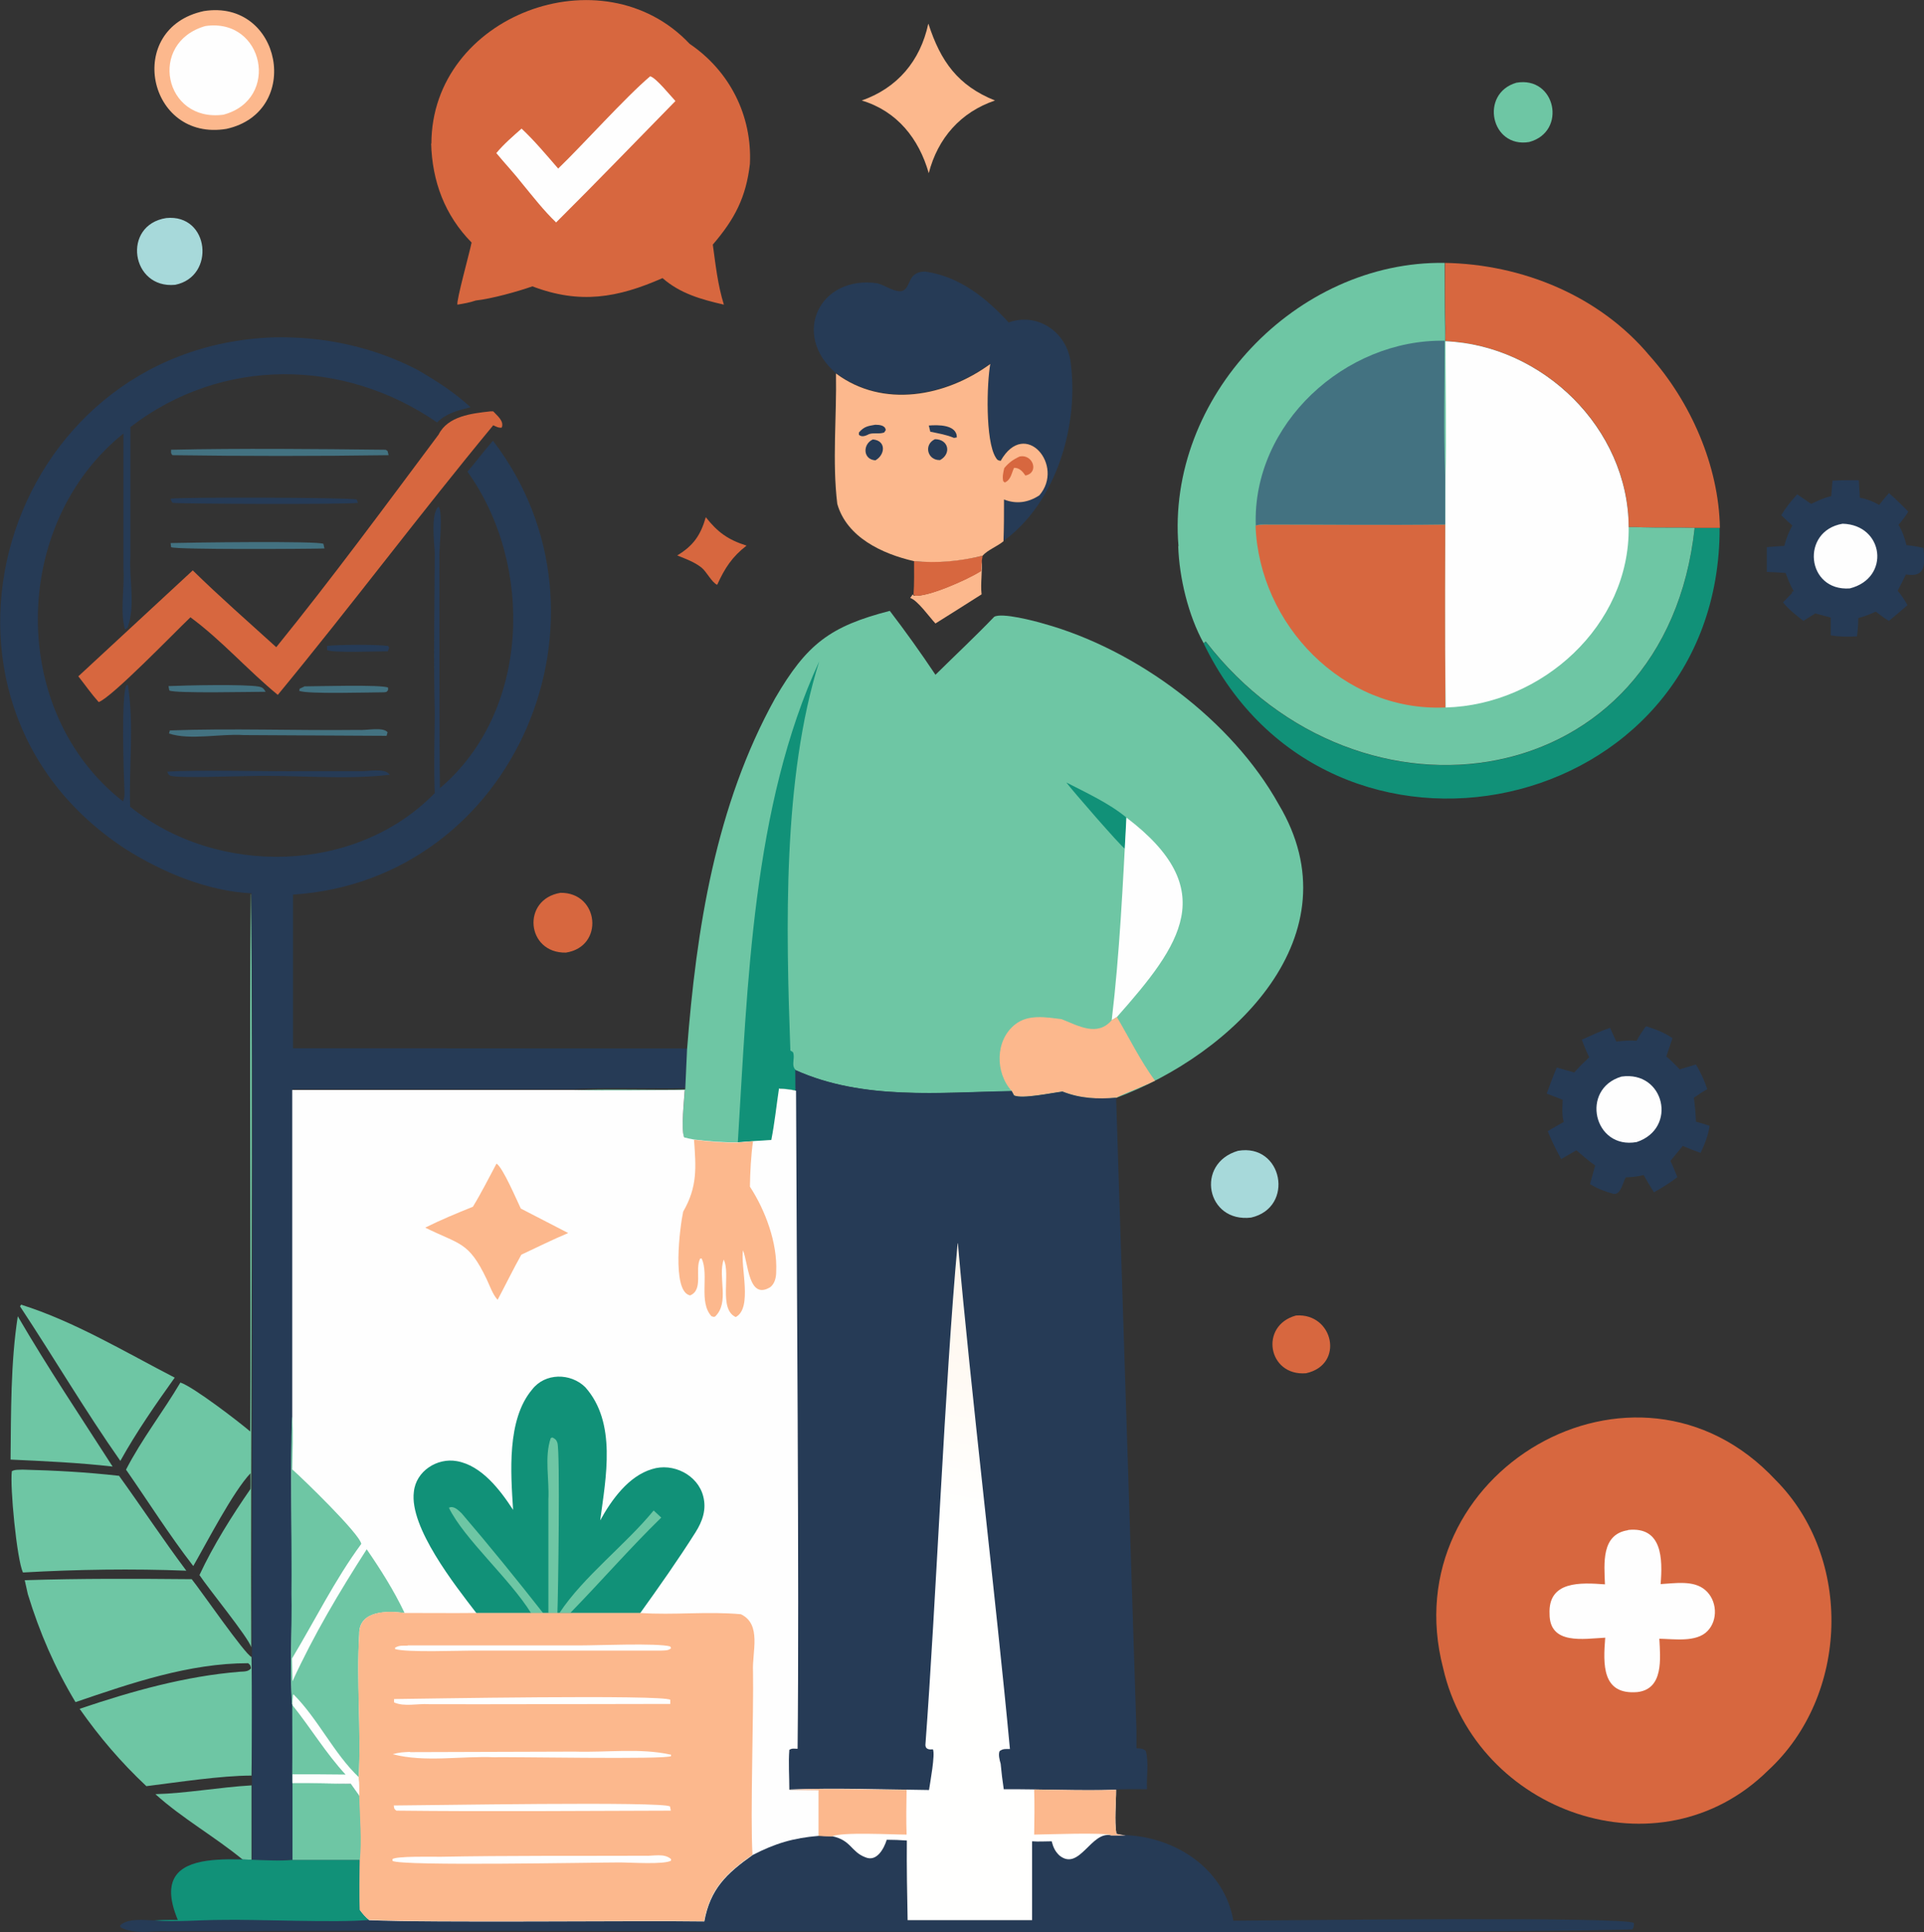 <?xml version="1.0" encoding="UTF-8"?>
<svg id="Layer_1" data-name="Layer 1" xmlns="http://www.w3.org/2000/svg" xmlns:xlink="http://www.w3.org/1999/xlink" viewBox="0 0 74.66 74.97">
  <rect x="0" y="0" width="74.66" height="74.97" fill="#333333" stroke="none"/>
  <defs>
    <style>
      .cls-1 {
        fill: #437281;
      }

      .cls-2 {
        fill: #a7d9da;
      }

      .cls-3 {
        fill: #263b56;
      }

      .cls-4 {
        fill: #fcb88d;
      }

      .cls-5 {
        fill: #d7673f;
      }

      .cls-6 {
        fill: #119178;
      }

      .cls-7 {
        fill: #6ec6a4;
      }

      .cls-8 {
        fill: url(#linear-gradient);
      }

      .cls-9 {
        fill: #fefefe;
      }
    </style>
    <linearGradient id="linear-gradient" x1="3858.95" y1="-5451.08" x2="3789.51" y2="-5789.18" gradientTransform="translate(-241.27 -349.42) scale(.07 -.07)" gradientUnits="userSpaceOnUse">
      <stop offset="0" stop-color="#fee7ce"/>
      <stop offset="1" stop-color="#fffffe"/>
    </linearGradient>
  </defs>
  <path class="cls-3" d="m12.67,25.06c.54-.05,1.84-.06,2.39,0l.04.07-.05.14c-.37,0-2.19.07-2.36-.05v-.16Z"/>
  <path class="cls-1" d="m6.54,26.62c.63-.03,3.01-.08,3.51.02.15.03.18.08.26.2-.51,0-3.53.07-3.74-.05l-.03-.16Z"/>
  <path class="cls-1" d="m11.8,26.63c.43,0,3.05-.08,3.26.05v.09c-.06.09-.06.08-.17.09-.47,0-3.04.08-3.28-.06l.02-.08.17-.08Z"/>
  <path class="cls-1" d="m6.62,21.07c.71-.02,5.71-.09,5.93.03l.04.18c-.66.02-5.78.05-5.95-.05l-.02-.16Z"/>
  <path class="cls-3" d="m6.62,19.35c.36-.07,6.97-.05,7.22.03l.05.13c-.49.07-7.05.04-7.18,0-.06-.03-.06-.09-.09-.15Z"/>
  <path class="cls-3" d="m6.49,29.94c1.17-.08,4.02,0,5.24-.02,0,0,2.17,0,2.17,0,.32.03,1.05-.15,1.22.14-1.79.21-3.64,0-5.45.05-.5,0-2.69.09-3.05-.01-.09-.03-.09-.07-.13-.15Z"/>
  <path class="cls-1" d="m6.59,28.34c2.39-.09,4.91.01,7.32-.02.29.03.95-.13,1.13.09l-.04.14-5.55-.03c-.89-.06-2.08.21-2.89-.06l.03-.12Z"/>
  <path class="cls-1" d="m6.63,17.45c2.7-.06,5.64-.03,8.32,0,.03,0,.06.03.09.05l.04.16c-2.79.04-5.6.04-8.39,0-.07-.08-.05-.1-.05-.2Z"/>
  <path class="cls-4" d="m38.06,22.15c0-.14.02-.28.03-.41.04.43-.05.89,0,1.32-.59.38-1.19.75-1.79,1.13-.23-.24-.69-.9-.98-.99l.1-.14.04.05c.52.07,2.11-.64,2.58-.95Z"/>
  <path class="cls-5" d="m35.46,21.77c.91.08,1.78,0,2.67-.21l-.03.19c-.01.14-.03.28-.03.41-.48.31-2.06,1.02-2.58.95l-.04-.05c.03-.43.02-.86.02-1.29Z"/>
  <path class="cls-5" d="m27.39,20.07c.47.59.86.87,1.58,1.1-.56.43-.85.88-1.14,1.52-.21-.09-.41-.51-.61-.67-.28-.22-.62-.34-.94-.47.63-.38.91-.79,1.11-1.49Z"/>
  <path class="cls-5" d="m50.29,51.04c1.45-.11,1.9,1.91.39,2.24-1.48.12-1.82-1.85-.39-2.24Z"/>
  <path class="cls-5" d="m21.75,34.64c1.5-.02,1.71,2.09.21,2.32-1.54.03-1.73-2.07-.21-2.32Z"/>
  <path class="cls-7" d="m58.84,3.21c1.53-.27,1.98,1.9.5,2.3-1.49.25-1.93-1.88-.5-2.3Z"/>
  <path class="cls-2" d="m6.45,8.46c1.68-.17,1.93,2.27.35,2.59-1.72.17-2.08-2.32-.35-2.59Z"/>
  <path class="cls-2" d="m48.04,44.65c1.74-.3,2.21,2.2.51,2.59-1.74.21-2.18-2.1-.51-2.59Z"/>
  <path class="cls-7" d="m6.03,69.61c1.19-.03,2.5-.27,3.73-.34v2.92c-.11,0-.22-.02-.33-.03-1.09-.9-2.35-1.6-3.4-2.55Z"/>
  <path class="cls-4" d="m36.03.93c.47,1.45,1.14,2.39,2.58,2.97-1.33.45-2.22,1.46-2.57,2.82-.38-1.34-1.23-2.41-2.6-2.82,1.39-.49,2.27-1.54,2.58-2.97Z"/>
  <path class="cls-7" d="m.69,51.07c1.16,1.99,2.44,3.9,3.68,5.83-1.31-.15-2.64-.21-3.96-.27.02-1.82,0-3.76.28-5.56Z"/>
  <path class="cls-7" d="m.78,50.68l.04-.06c2.07.65,4.06,1.85,5.96,2.83-.75,1.05-1.48,2.1-2.11,3.23-1.37-1.95-2.58-4.01-3.89-5.99Z"/>
  <path class="cls-4" d="m7.91.43c3.01-.48,3.85,3.91.88,4.57-3.07.51-3.97-3.91-.88-4.57Z"/>
  <path class="cls-9" d="m7.97,1.01c2.28-.33,2.92,2.85.7,3.44-2.31.31-2.94-2.8-.7-3.44Z"/>
  <path class="cls-7" d="m.88,57.02c1.25.03,2.5.1,3.74.24.88,1.22,1.71,2.48,2.61,3.68-2.1-.08-4.23-.05-6.34.07-.24-.52-.51-3.35-.43-3.93.12-.07.28-.05.41-.06Z"/>
  <path class="cls-3" d="m71.1,18.65c.35-.02.69-.02,1.03-.02l.04.68c.27.05.5.14.75.28.12-.16.25-.31.38-.46.26.23.51.47.75.72-.11.19-.24.35-.38.51.15.25.24.51.31.79.22.02.44.06.66.11.05.6.12,1.16-.68,1.03l-.32.63c.15.18.27.36.38.56-.24.21-.48.41-.72.61-.18-.1-.34-.23-.51-.36-.22.1-.44.19-.68.25,0,.24-.02.47-.05.71-.34.02-.68.02-1.02-.04v-.69l-.6-.16-.46.29c-.28-.22-.57-.44-.79-.72l.35-.36v-.06s.06,0,.06,0v-.02c-.13-.22-.22-.46-.31-.7-.24-.02-.49-.03-.73-.04v-.96c.22-.02.45-.04.68-.05.07-.29.17-.53.31-.79-.15-.13-.29-.27-.43-.4.18-.3.39-.56.62-.81.18.12.36.25.54.37.26-.12.5-.24.78-.3l.05-.61Z"/>
  <path class="cls-9" d="m71.5,20.32c1.61.04,1.87,2.11.28,2.51-1.69.12-1.92-2.23-.28-2.51Z"/>
  <path class="cls-7" d="m9.74,34.69c.09,6.18-.02,22.81.01,29.22-.12-.39-1.66-2.27-2.01-2.8.53-1.14,1.26-2.3,1.98-3.34.01-.2,0-.41,0-.61-.68.72-1.68,2.66-2.22,3.6-.93-1.2-1.74-2.49-2.61-3.74.62-1.2,1.43-2.23,2.11-3.38.49.16,2.23,1.49,2.71,1.9.03-5.08-.04-15.91.02-20.85Z"/>
  <path class="cls-3" d="m63.89,39.82c.36.12.7.24,1.01.46l-.24.71c.19.15.35.33.52.5l.63-.19c.18.3.33.62.44.96-.18.09-.35.22-.52.33.04.31.07.62.08.93.18.04.36.11.53.16-.05.37-.19.71-.35,1.05-.23-.08-.46-.17-.69-.27l-.48.58c.1.2.18.42.27.63-.28.22-.59.41-.91.59-.14-.22-.27-.45-.4-.67-.23.06-.45.08-.69.09-.12.19-.19.69-.48.64-.32-.09-.63-.2-.91-.38l.2-.72c-.26-.18-.49-.39-.73-.59l-.59.34c-.19-.35-.37-.7-.52-1.08.2-.13.41-.24.62-.36-.08-.28-.05-.57-.04-.86l-.62-.24c.12-.34.25-.68.39-1.01l.68.19c.18-.21.38-.4.58-.59-.11-.22-.2-.45-.29-.68.37-.16.72-.34,1.1-.46l.24.53c.27-.03.52-.05.79-.03.1-.19.22-.37.34-.54Z"/>
  <path class="cls-9" d="m62.92,41.77c1.67-.24,2.19,2.01.59,2.54-1.67.3-2.2-2.06-.59-2.54Z"/>
  <path class="cls-5" d="m19.02,15.96h.12c.15.17.43.37.33.63-.12.02-.22-.04-.33-.09-2.83,3.42-5.53,7.03-8.36,10.46-1.16-.95-2.18-2.12-3.39-3.01-.61.58-3.04,3.1-3.56,3.29-.28-.31-.53-.67-.79-1l4.44-4.11c1.04,1.02,2.15,1.99,3.24,2.98,2.18-2.69,4.23-5.48,6.3-8.25.36-.72,1.29-.82,2.01-.9Z"/>
  <path class="cls-6" d="m65.78,20.48h.95c.01,11.28-15.16,14.54-20.02,4.49.02-.03.05-.05.08-.07,5.98,7.74,17.85,5.98,18.97-4.41h.02Z"/>
  <path class="cls-3" d="m32.44,14.48c-1.75-1.5-.64-3.81,1.6-3.49.28.07.62.32.9.31.3-.02.31-.41.49-.59.13-.14.32-.18.5-.17,1.32.2,2.34,1.02,3.21,1.97,1.09-.39,2.19.33,2.39,1.44.37,2.47-.51,5.53-2.59,7.04.02-.54.01-1.08.02-1.62.48.19.95.12,1.37-.16,1-1.14-.56-3-1.5-1.34-.11-.02-.12-.03-.19-.13-.4-.64-.35-2.89-.21-3.64-1.74,1.27-4.17,1.73-5.99.37Z"/>
  <path class="cls-4" d="m38.43,14.11c-.14.75-.2,2.99.21,3.64.06.1.08.11.19.13.95-1.67,2.5.19,1.5,1.34-.43.28-.89.35-1.37.16,0,.54,0,1.08-.02,1.62-.24.2-.62.34-.81.56-.89.22-1.76.3-2.67.21-1.22-.28-2.6-.92-2.97-2.22-.2-1.65-.02-3.39-.05-5.06,1.82,1.36,4.26.9,5.99-.37Z"/>
  <path class="cls-3" d="m36.04,16.51c.36-.03,1.09-.04,1.09.46l-.11.02c-.31-.13-.59-.17-.92-.24l-.06-.25Z"/>
  <path class="cls-3" d="m33.97,16.48c.15,0,.39.02.4.21l-.06.09c-.2.07-.38,0-.58.06-.12.06-.28.14-.4.03v-.09c.2-.23.34-.25.63-.3Z"/>
  <path class="cls-3" d="m33.87,17.05c.52.04.49.59.1.81-.49-.03-.5-.63-.1-.81Z"/>
  <path class="cls-3" d="m36.28,17.04c.53,0,.65.56.2.81-.49.02-.65-.6-.2-.81Z"/>
  <path class="cls-5" d="m39.57,17.71c.51-.1.77.63.22.74-.11-.16-.23-.3-.44-.3-.1.21-.12.47-.36.57l-.06-.05c-.04-.17,0-.34.04-.51.18-.21.34-.33.6-.45Z"/>
  <path class="cls-5" d="m56.06,10.2c3,.05,6,1.27,7.95,3.6,1.59,1.78,2.69,4.27,2.73,6.68h-.95s-.02,0-.02,0c-.66-.02-1.32,0-1.98-.02-.19-.01-.39-.01-.59-.01-.01-3.83-3.32-7.05-7.11-7.21-.01-.17,0-.34,0-.51-.03-.84-.02-1.68-.02-2.53Z"/>
  <path class="cls-7" d="m.96,61.31c2.17-.07,4.31-.06,6.48-.04.34.42,2.06,2.91,2.32,3.02.03,1.53.02,3.07,0,4.6-1.19,0-2.86.26-4.08.41-.99-.93-1.81-1.89-2.59-3,2.01-.68,4.1-1.27,6.23-1.44.17-.01.31,0,.42-.13-.02-.12-.02-.12-.11-.2-2.29,0-4.53.77-6.7,1.51-.81-1.35-1.39-2.69-1.85-4.19l-.12-.54Z"/>
  <path class="cls-5" d="m16.74,5.58c0-4.98,6.64-7.47,10.02-3.88,1.55,1.05,2.43,2.78,2.34,4.66-.15,1.3-.59,2.14-1.44,3.13.11.79.19,1.56.43,2.33-.87-.2-1.7-.43-2.38-1.03-1.75.77-3.21,1.02-5.05.32-.6.21-1.58.48-2.2.55-.23.08-.47.12-.71.16-.05-.14.48-2.05.55-2.41-1.04-1.06-1.53-2.37-1.57-3.85Z"/>
  <path class="cls-9" d="m25.23,2.96c.23.06.78.75.98.96-1.54,1.57-3.07,3.16-4.63,4.71-.48-.46-.89-.99-1.31-1.5-.32-.41-.68-.79-1.01-1.19.29-.35.64-.65.98-.95.51.48.96,1.02,1.42,1.55.94-.9,2.6-2.76,3.57-3.58Z"/>
  <path class="cls-3" d="m10.59,13.09c1.94-.05,3.88.36,5.61,1.26.73.42,1.43.87,2.06,1.45-.5.13-.92.22-1.3.59-3.62-2.5-8.36-2.55-11.9.18v5.04c-.05.89.2,1.91-.11,2.74-.03.04-.06.05-.1.07-.2-.71-.01-1.6-.06-2.37,0,0,0-5.23,0-5.23-4.39,3.52-4.46,10.81-.02,14.27.06-.12.06-.23.06-.36-.03-.7-.13-3.71.07-4.14l.06-.02c.25,1.53.04,3.17.09,4.73,3.38,2.72,8.76,2.62,11.82-.53-.04-1.02-.01-2.06,0-3.08-.05-2.07-.01-4.16,0-6.23-.02-.43-.15-1.46.12-1.78l.04-.02c.15.28.03,1.44.02,1.83,0,1.35,0,7.9.02,9.09,3.5-2.96,3.67-8.65,1.07-12.28.34-.39.64-.81.99-1.2,5.2,6.78.88,17.05-7.76,17.61v5.96s15.3.01,15.3.01l-.07,1.54c-1.05.03-3.31-.04-4.33.04h-10.91s0,12.7,0,12.7c-.07,1.81,0,5.01-.02,6.86.03,1.03-.09,3.33.03,4.32,0,.89.02,1.79,0,2.68v.34c.76-.01,1.51,0,2.26.02l.34.48c.02.72.11,1.8.02,2.5h-2.62c-.52.04-1.07.02-1.59,0-.02-10.43.06-27.08-.02-37.5-1.7-.08-3.47-.82-4.89-1.72C-4.02,27.14.1,13.48,10.59,13.09Z"/>
  <path class="cls-7" d="m11.35,69.19c.75-.01,1.5,0,2.26.02l.34.48c.02.72.11,1.8.02,2.5h-2.62s0-3,0-3Z"/>
  <path class="cls-5" d="m56,64.72c-1.97-7.58,7.47-13.12,12.9-7.3,3.02,3.03,2.85,8.38-.29,11.27-4.21,4.16-11.33,1.64-12.61-3.97Z"/>
  <path class="cls-9" d="m63.18,59.36c1.33-.14,1.34,1.13,1.26,2.1.56-.03,1.28-.16,1.73.23.46.39.51,1.16.09,1.59-.43.45-1.3.31-1.87.3.04.77.17,1.95-.85,2.07-1.39.12-1.33-1.09-1.25-2.11-.84.04-2.16.29-2.16-.92-.06-1.29,1.2-1.22,2.15-1.15-.03-.81-.15-1.94.89-2.1Z"/>
  <path class="cls-3" d="m47.86,74.52c-.35-2.01-2.23-3.24-4.18-3.32h-.56c-.78-.19-1.23,1.41-2.01.78-.17-.16-.24-.32-.3-.55-.25,0-.5.02-.76,0v3.06s-4.83,0-4.83,0c-.02-1.03-.04-2.06-.03-3.09-.26-.02-.52-.03-.78-.03-.11.35-.39.87-.83.68-.56-.21-.55-.67-1.3-.82-.17,0-.35-.01-.53-.02-.97.08-1.68.29-2.54.74-1.02.72-1.65,1.32-1.88,2.58-2.62-.04-10.51.06-13-.05-.15-.12-.25-.24-.36-.39-.02-.64-.01-1.28,0-1.92h-2.62c-1.65.17-5.77-.87-4.44,2.32-.3,0-.61,0-.91.02-.41-.01-1.01-.1-1.34.19l.02.08c.53.28,1.19.13,1.77.15,0,0,2.84,0,2.84,0,7.91-.08,45.46.16,54.06-.07.05-.1.06-.14.05-.25-.27-.26-13.7-.1-15.53-.09Z"/>
  <path class="cls-6" d="m11.34,72.17h2.62c0,.65-.02,1.29,0,1.93.11.15.21.28.36.39-1.25.12-4.43-.03-5.73,0-.85,0-1.75.09-2.6.02.3-.02.61-.02.91-.02-1.33-3.19,2.8-2.14,4.44-2.33Z"/>
  <path class="cls-7" d="m45.73,21.19c-.48-5.76,4.57-11.08,10.33-10.99,0,.84,0,1.68.02,2.53,0,.17,0,.34,0,.51,3.78.16,7.09,3.38,7.11,7.21.2,0,.39,0,.59.01.66.02,1.32,0,1.98.02-1.12,10.4-13,12.15-18.97,4.41-.03.02-.06.04-.08.07-.6-1.08-.95-2.55-.99-3.77Z"/>
  <path class="cls-5" d="m56.08,20.35c0,2.37-.01,4.73.01,7.1h-.04c-3.93.16-7.19-3.21-7.33-7.06.11-.03.23-.03.34-.04,2.34,0,4.67.02,7.01,0Z"/>
  <path class="cls-1" d="m48.73,20.39c-.14-3.94,3.47-7.24,7.33-7.17,0,1.74-.05,3.48.02,5.22v1.91c-2.34.03-4.68,0-7.01,0-.12,0-.23,0-.34.04Z"/>
  <path class="cls-9" d="m56.09,13.24c3.78.16,7.09,3.38,7.11,7.21.05,3.82-3.38,6.9-7.1,7-.04-2.98-.01-6.03-.01-9.01.04-1.22,0-3.94,0-5.2Z"/>
  <path class="cls-7" d="m34.52,23.69c.62.81,1.22,1.65,1.78,2.49.76-.75,1.54-1.48,2.28-2.25.3-.17,1.56.16,1.93.27,3.6,1,7.29,3.74,9.11,7.01,3.03,5.07-1.76,9.7-6.32,11.39-.72.07-1.4.03-2.08-.24-.39.04-1.58.3-1.88.15l-.09-.17c-2.8.04-5.74.36-8.38-.81v.79c-.21-.05-.41-.07-.64-.08-.1.67-.17,1.35-.3,2.01-.4.02-.91.06-1.31.09-.57,0-1.14-.05-1.7-.11-.13-.02-.25-.05-.37-.08-.13-.3,0-1.45.02-1.84-1.44,0-2.88.03-4.31,0,1.01-.08,3.29,0,4.33-.04l.07-1.54c.36-4.68,1.11-9.48,3.42-13.64,1.23-2.11,2.13-2.79,4.45-3.39Z"/>
  <path class="cls-6" d="m43.65,32.93c-.18-.12-2.05-2.27-2.27-2.57.76.39,1.67.81,2.33,1.36-.01.4-.03.81-.06,1.21Z"/>
  <path class="cls-9" d="m43.71,31.72c3.67,2.79,2.13,4.92-.37,7.74l-.2.12c.31-2.61.43-5.24.57-7.86Z"/>
  <path class="cls-4" d="m43.14,39.58l.2-.12c.48.81.92,1.71,1.48,2.47-.49.24-1.02.42-1.51.66-.72.07-1.4.03-2.08-.24-.39.04-1.58.3-1.88.15l-.09-.17c-.65-.71-.65-1.98.14-2.59.51-.4,1.2-.27,1.79-.2.66.26,1.4.7,1.96.03Z"/>
  <path class="cls-6" d="m28.63,44.34c.38-6.11.56-13.05,3.16-18.68-1.43,4.54-1.29,10.37-1.12,15.1l.1.06c.1.23-.09.51.11.7v.79c-.21-.05-.41-.07-.64-.08-.1.67-.17,1.35-.3,2.01-.4.02-.91.06-1.31.09Z"/>
  <path class="cls-3" d="m30.88,41.52c2.63,1.18,5.58.86,8.38.81l.09.17c.31.15,1.49-.1,1.88-.15.68.27,1.36.3,2.08.24l.79,24.55v.69c.15.01.24,0,.36.1.13.46.02,1,.05,1.49-.4,0-.8-.01-1.2.01,0,.54-.07,1.18.01,1.71.12.03.23.05.36.06h-.56c-.78-.19-1.23,1.41-2.01.78-.17-.16-.24-.32-.3-.55-.25,0-.5.02-.76,0v3.06s-4.83,0-4.83,0c-.02-1.03-.04-2.06-.03-3.09-.26-.02-.52-.03-.78-.03-.11.35-.39.87-.83.68-.56-.21-.55-.67-1.3-.82-.17,0-.35-.01-.53-.02v-1.77c-.37,0-.75,0-1.13-.02,0-.51-.04-1.04,0-1.55.11-.07.19-.04.32-.04.06-6.59-.03-19.61-.08-26.33Z"/>
  <path class="cls-8" d="m37.17,48.24c.49,5.63,1.49,13.92,2.02,19.62-.17,0-.26-.02-.4.08-.06.13,0,.35.04.49.03.33.07.66.12.99,1.45-.01,2.91.07,4.36.02,0,.54-.07,1.18.01,1.71.12.03.23.05.36.06h-.56c-.78-.19-1.23,1.41-2.01.78-.17-.16-.24-.32-.3-.55-.25,0-.5.02-.76,0v3.06s-4.83,0-4.83,0c-.02-1.03-.04-2.06-.03-3.09-.26-.02-.52-.03-.78-.03-.11.35-.39.87-.83.68-.56-.21-.55-.67-1.3-.82-.17,0-.35-.01-.53-.02v-1.77c-.37,0-.75,0-1.13-.02,1.8-.07,3.63,0,5.43.02.04-.27.25-1.4.15-1.58-.14.02-.29,0-.29-.17.41-5.47.75-13.99,1.25-19.46Z"/>
  <path class="cls-4" d="m40.12,69.43c1.06.01,2.14.05,3.19.01,0,.54-.07,1.18.01,1.71.12.03.23.05.36.06h-.56c-.2-.13-2.6-.03-2.99-.03.01-.58.02-1.17,0-1.75Z"/>
  <path class="cls-4" d="m30.63,69.44c1.51-.07,3.05,0,4.55,0-.01.58-.02,1.16,0,1.74-.6,0-2.48-.11-2.9.07-.17,0-.35-.01-.53-.02v-1.77c-.37,0-.75,0-1.13-.02Z"/>
  <path class="cls-9" d="m30.24,42.24c.23.01.43.03.65.08.02,6.39.13,19.3.06,25.53-.13,0-.2-.03-.32.04-.04.51,0,1.03,0,1.55.38.01.75.02,1.13.02v1.77c-.97.08-1.68.29-2.55.74-1.02.72-1.65,1.32-1.88,2.58-2.67-.04-10.47.06-13-.05-.15-.12-.25-.24-.36-.39-.02-.64-.01-1.28,0-1.92.09-.7,0-1.78-.02-2.5l-.34-.48c-.75,0-1.5-.03-2.26-.02v-.34c.01-.89,0-1.79,0-2.68-.11-.98,0-3.3-.03-4.32.02-1.86-.05-5.03.02-6.86v-12.7s10.92,0,10.92,0c1.44.03,2.88,0,4.31,0-.02.39-.15,1.54-.02,1.84.12.03.25.06.37.08.57.07,1.13.12,1.7.11.4-.03.91-.07,1.31-.09.13-.66.2-1.34.3-2.01Z"/>
  <path class="cls-4" d="m19.27,45.15c.24.14.78,1.41.94,1.74l1.84.95c-.62.26-1.22.56-1.82.84-.32.57-.61,1.17-.92,1.75-.19-.2-.31-.56-.43-.81-.7-1.46-1.03-1.32-2.38-1.99.6-.3,1.23-.56,1.85-.81.33-.54.62-1.12.92-1.68Z"/>
  <path class="cls-4" d="m26.93,44.22c.57.07,1.13.12,1.7.11l.59-.05c-.08.58-.11,1.18-.12,1.76.6.92,1.07,2.18,1.02,3.3,0,.21-.05.46-.23.6-.85.52-.85-.94-1.06-1.43-.1.66.38,2.24-.28,2.59-.68-.31-.18-1.69-.47-2.23-.23.71.24,1.66-.33,2.21-.06.03-.08,0-.14-.01-.51-.56-.09-1.59-.38-2.24h-.06c-.22.42.14,1.21-.39,1.43-.73-.14-.39-2.7-.27-3.25.56-.97.5-1.71.42-2.8Z"/>
  <path class="cls-7" d="m11.34,54.99c.04.67.01,1.35,0,2.02.39.34,2.61,2.49,2.68,2.89-1.03,1.4-1.8,2.97-2.69,4.45l.02.88c.82-1.79,1.82-3.47,2.88-5.12.55.8,1.05,1.59,1.47,2.47-.66-.09-1.78-.1-1.76.82-.11,1.84.08,3.73-.02,5.56.03.24.02.48.02.72l-.34-.48c-.75,0-1.5-.03-2.26-.02v-.34c.01-.89,0-1.79,0-2.68-.11-.98,0-3.3-.03-4.32.02-1.86-.05-5.03.02-6.86Z"/>
  <path class="cls-7" d="m11.34,66.12l.03-.36.02-.02c.96.96,1.56,2.29,2.54,3.22.03.24.02.48.02.72l-.34-.48c-.75,0-1.5-.03-2.26-.02v-.34c.01-.89,0-1.79,0-2.68v-.05Z"/>
  <path class="cls-9" d="m11.34,66.12l.03-.36.02-.02c.96.96,1.56,2.29,2.54,3.22.03.24.02.48.02.72l-.34-.48c-.75,0-1.5-.03-2.26-.02v-.34c.68,0,1.37,0,2.06.01-.76-.82-1.36-1.82-2.06-2.69v-.05Z"/>
  <path class="cls-6" d="m19.91,58.57c-.09-1.42-.25-3.49.74-4.66.5-.65,1.49-.65,2.06-.09,1.23,1.38.8,3.5.58,5.17.44-.8,1.1-1.72,2.01-1.99.81-.26,1.78.22,1.99,1.06.13.51-.03.96-.3,1.39-.67,1.06-1.41,2.11-2.15,3.14-.28,0-2.94,0-3.13,0h-.11s-.33,0-.33,0c-.92,0-1.86,0-2.78,0-.83-1.08-2.61-3.33-2.43-4.71.08-.8.9-1.33,1.67-1.19.96.17,1.68,1.12,2.18,1.89Z"/>
  <path class="cls-7" d="m20.61,62.59c-.82-1.33-2.6-2.88-3.19-4.09.18-.1.37.1.49.21,1.08,1.26,2.14,2.57,3.17,3.88h-.47Z"/>
  <path class="cls-7" d="m25.37,58.61l.29.27c-1.22,1.19-2.34,2.48-3.53,3.7h-.42c.93-1.41,2.57-2.65,3.65-3.97Z"/>
  <path class="cls-7" d="m21.28,62.58v-4.4c.04-.78-.16-1.64.09-2.38l.06-.03c.11.05.16.09.2.21.11.34.03,5.88,0,6.61h-.33Z"/>
  <path class="cls-4" d="m18.49,62.58c.92,0,1.86,0,2.78,0h.33s.11,0,.11,0c.18,0,2.86,0,3.13,0,1.3.09,2.62-.07,3.91.05.82.39.43,1.48.47,2.21.03,1.59-.11,5.6-.02,7.12-1.02.72-1.65,1.32-1.88,2.58-2.67-.04-10.47.06-13-.05-.15-.12-.25-.24-.36-.39-.02-.64-.01-1.28,0-1.92.09-.7,0-1.78-.02-2.5,0-.24.01-.48-.02-.72.1-1.83-.1-3.72.02-5.56-.02-.92,1.1-.92,1.76-.82.93,0,1.86.01,2.78,0Z"/>
  <path class="cls-9" d="m15.82,63.84h6.66c.71,0,3.04-.1,3.53.04l.03.07c-.12.1-.23.08-.38.09h-7.27c-.58,0-2.6.08-3.06-.06v-.05c.16-.1.31-.08.49-.08Z"/>
  <path class="cls-9" d="m15.91,67.98l6.39-.02c1.24.04,2.53-.15,3.74.12v.05c-.05.15-6.57.02-6.83.05-1.3-.06-2.73.21-3.97-.12.23-.07.43-.08.67-.09Z"/>
  <path class="cls-9" d="m15.28,70.05c1.06,0,10.52-.17,10.72.04l.03.16c-3.55.01-7.1.04-10.65,0-.1-.08-.08-.08-.1-.2Z"/>
  <path class="cls-9" d="m15.3,65.92c.96-.01,10.45-.18,10.71.03v.16c-1.82,0-7.65.02-9.37.01-.44-.03-.95.11-1.35-.07v-.12Z"/>
  <path class="cls-9" d="m17.08,72.04c2.61-.05,5.32-.03,7.94-.04.33.02.75-.11,1.02.13v.06c-.26.16-1.59.07-1.96.07-1.07,0-8.49.15-8.85-.06v-.07c.16-.12,1.56-.09,1.86-.09Z"/>
</svg>